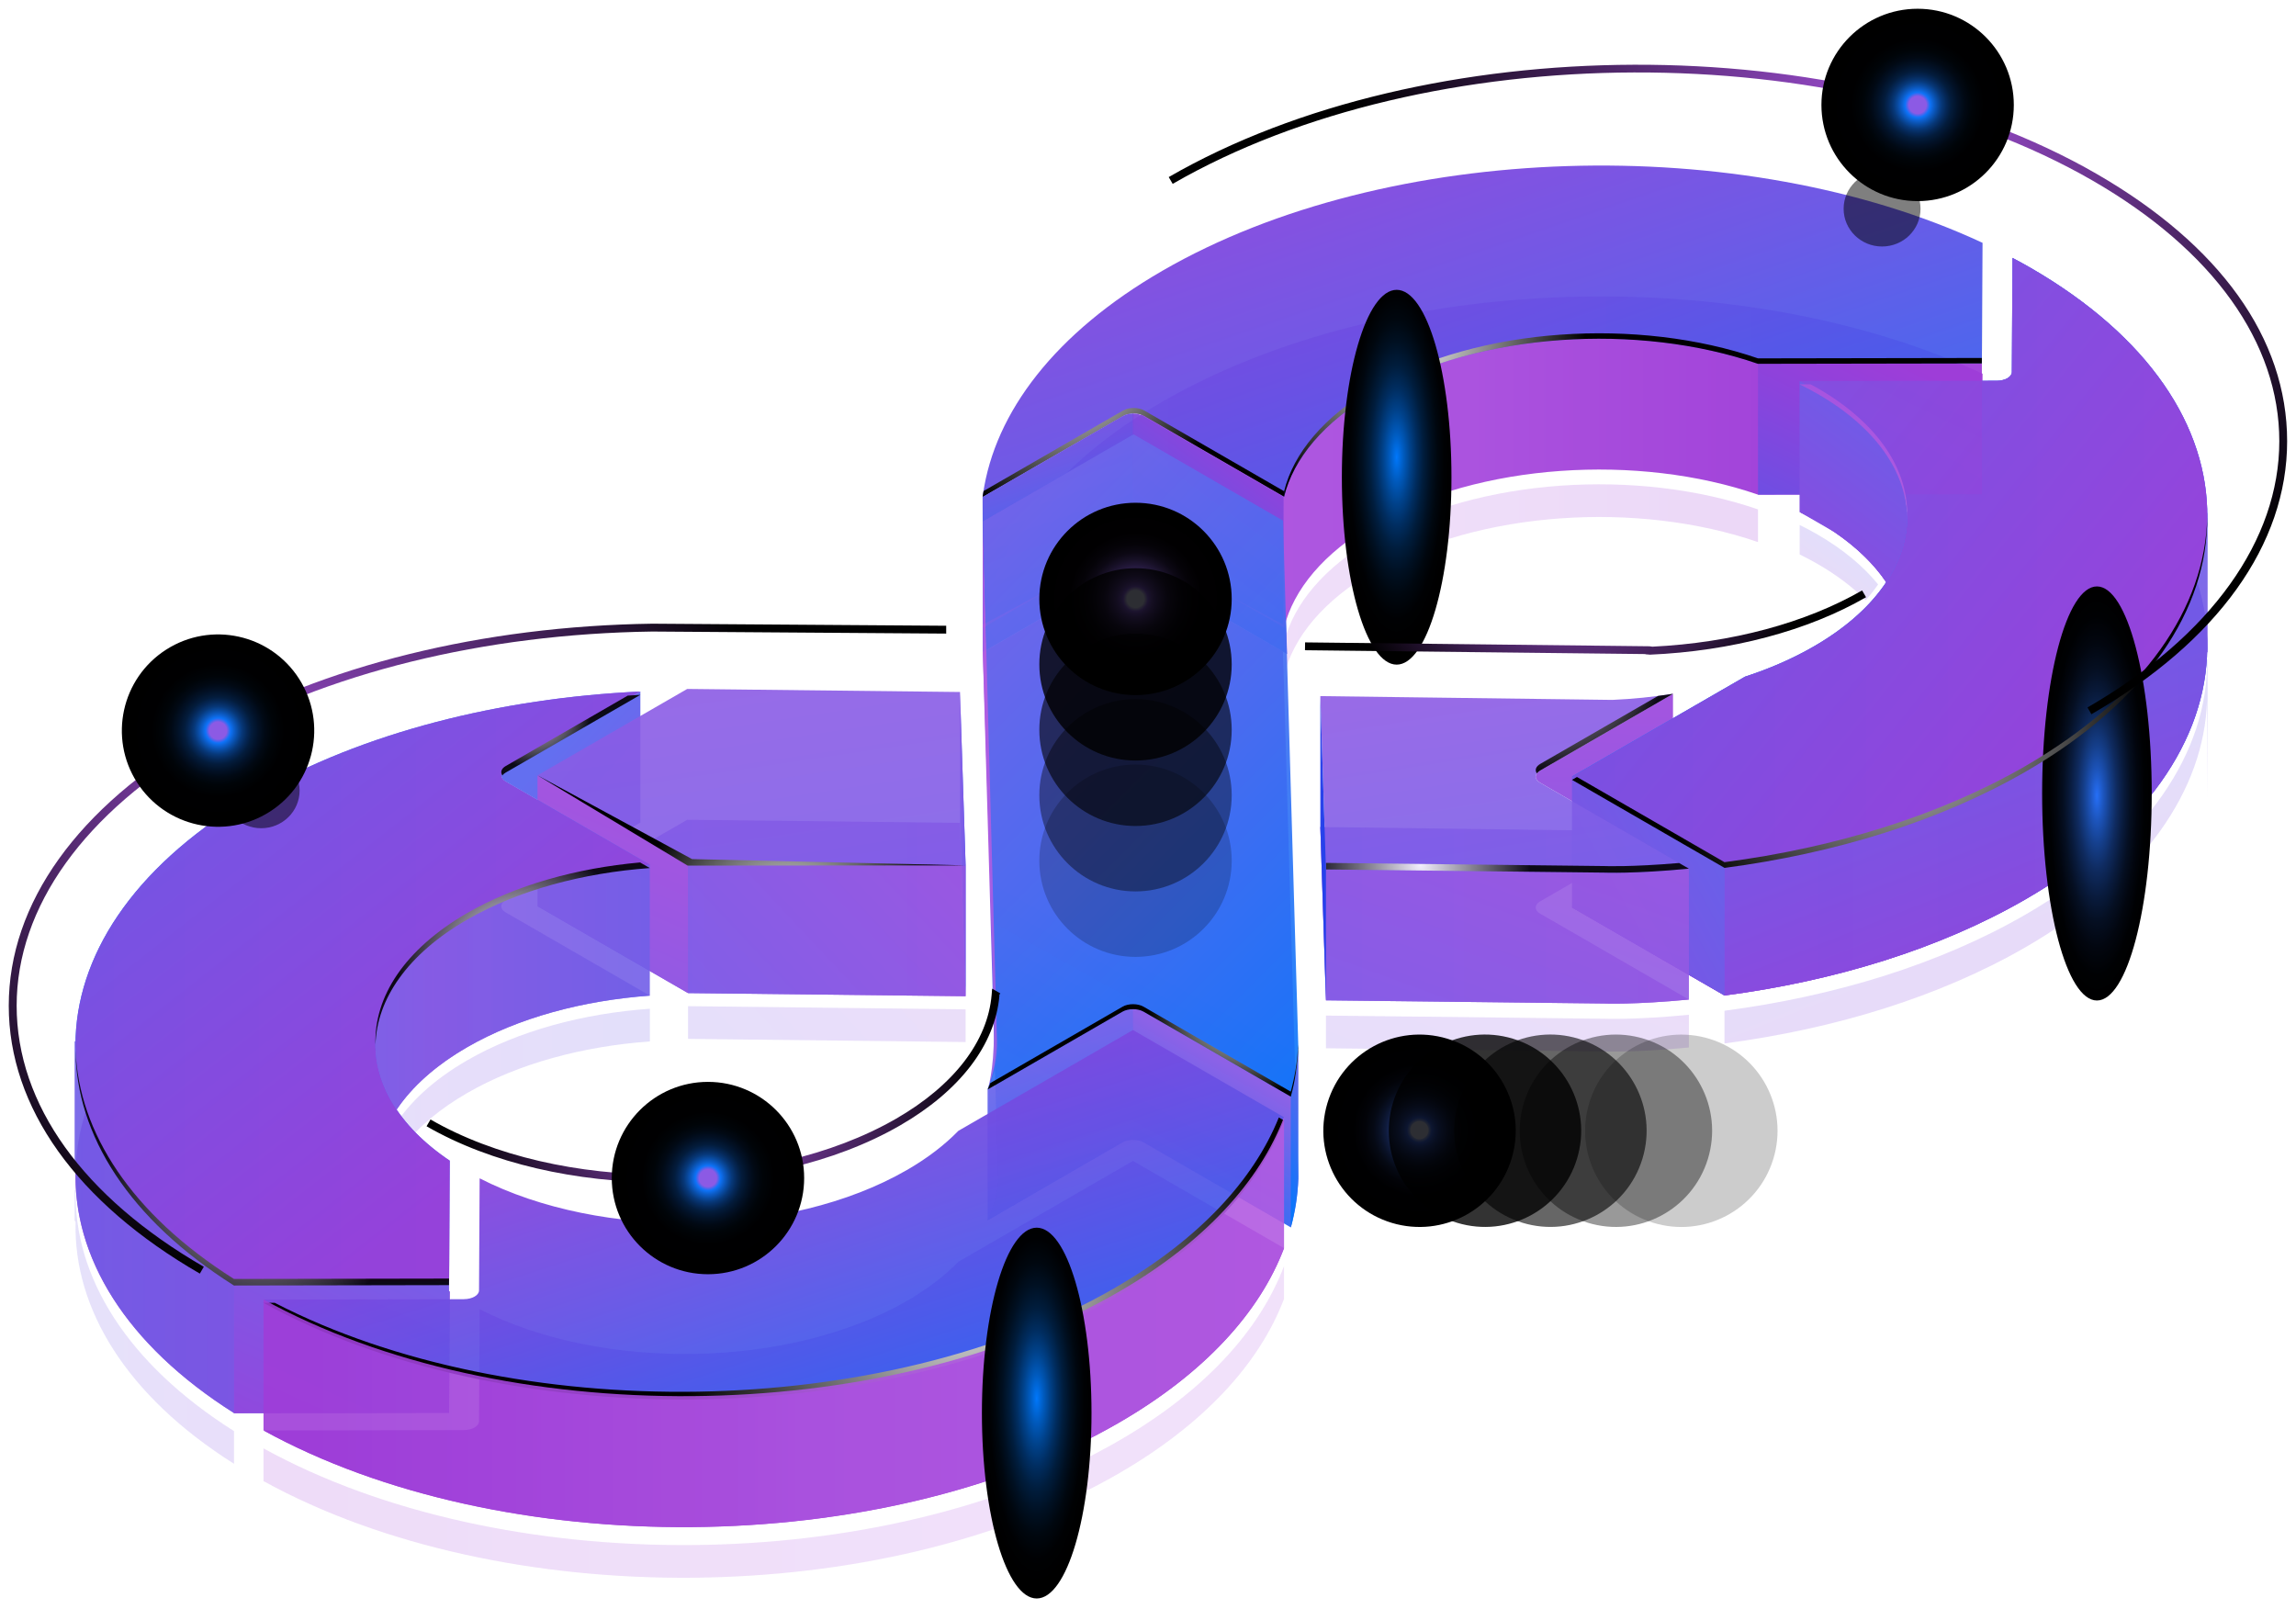 <svg width="1049" height="735" viewBox="0 0 1049 735" fill="none" xmlns="http://www.w3.org/2000/svg">
<g filter="url(#filter0_d_1_358)">
<path opacity="0.95" d="M517.88 194.448V254.249L588.035 294.836L586.154 233.867L517.88 194.448Z" fill="url(#paint0_linear_1_358)"/>
<path opacity="0.95" d="M517.88 194.448V254.249L448.997 293.998V234.222L517.88 194.448Z" fill="url(#paint1_linear_1_358)"/>
<path opacity="0.2" d="M172.116 546.341C168.43 522.807 182.207 498.485 213.471 480.44C236.882 466.92 266.418 459.067 296.919 456.881V471.825C266.443 474.036 236.882 481.864 213.471 495.384C188.816 509.616 175.039 527.763 172.116 546.315V546.341Z" fill="url(#paint2_linear_1_358)"/>
<path d="M605.802 453.043L603.234 373.851L736.629 375.579C745.958 375.172 755.261 374.232 764.361 372.783L703.662 407.83C700.968 409.381 700.968 411.897 703.637 413.422L771.63 452.687C746.695 455.076 733.096 454.492 733.096 454.492L605.802 453.043Z" fill="url(#paint3_linear_1_358)"/>
<path d="M703.637 353.621C700.968 352.07 700.993 349.58 703.662 348.029L764.361 312.982V372.783L750.584 380.738L703.637 353.621Z" fill="url(#paint4_linear_1_358)"/>
<path opacity="0.9" d="M231.061 407.271C228.366 408.822 228.366 411.338 231.035 412.862L296.919 450.883C266.443 453.094 236.882 460.922 213.471 474.442C160.373 505.093 157.653 553.914 205.49 586.115L205.185 641.443L106.944 641.621C7.075 578.567 10.481 480.034 116.831 418.657C165.863 390.37 228.544 374.766 292.598 371.741L231.086 407.246L231.061 407.271Z" fill="url(#paint5_linear_1_358)"/>
<path d="M718.201 410.575L797.252 364.956C808.487 361.296 819.086 356.696 828.669 351.156C884.97 318.65 885.733 266.194 830.372 234.248C827.728 232.723 824.983 231.3 822.187 229.902L912.295 229.749C914.176 229.749 915.904 229.292 917.15 228.58C918.395 227.869 919.158 226.877 919.183 225.785L919.463 173.608C922.234 175.082 924.979 176.556 927.648 178.107C1036.31 240.83 1035.27 343.48 925.335 406.941C886.089 429.585 838.226 444.224 787.924 450.832L718.227 410.601L718.201 410.575Z" fill="url(#paint6_linear_1_358)"/>
<path d="M313.975 370.547L438.601 371.97L441.168 451.163L314.356 449.739L245.575 410.042L313.975 370.547Z" fill="url(#paint7_linear_1_358)"/>
<path d="M522.786 245.837C520.117 244.287 515.771 244.312 513.102 245.837L448.946 282.866C448.997 282.383 449.073 281.9 449.149 281.367C454.538 244.261 481.913 207.893 531.225 179.428C634.067 120.059 796.337 115.713 905.788 166.746L905.483 221.82L803.2 221.998C748.449 203.115 675.702 207.588 627.865 235.214C604.684 248.607 590.983 265.381 586.687 282.714L522.786 245.837Z" fill="url(#paint8_linear_1_358)"/>
<path d="M522.506 517.978C519.837 516.428 515.491 516.453 512.822 517.978L451.233 553.533C453.928 547.764 455.555 541.868 456.063 535.946L449.022 293.998L517.905 254.249L586.179 293.667L593.194 534.625C592.94 542.046 591.796 549.467 589.788 556.812L522.557 518.003L522.506 517.978Z" fill="url(#paint9_linear_1_358)"/>
<path d="M593.194 475.535V533.506L593.143 534.599C592.889 542.02 591.745 549.416 589.737 556.786V496.985C591.593 490.174 592.686 483.312 593.042 476.45L593.194 475.51V475.535Z" fill="url(#paint10_linear_1_358)"/>
<path opacity="0.9" d="M34.527 471.876C33.79 511.345 57.886 550.865 106.918 581.845L199.364 581.667C201.321 583.167 203.329 584.666 205.464 586.115L205.159 641.443L106.918 641.621C57.632 610.488 33.561 570.739 34.527 531.067L34.094 530.482V471.698L34.527 471.85V471.876Z" fill="url(#paint11_linear_1_358)"/>
<path opacity="0.95" d="M512.822 458.202C514.169 457.44 515.898 457.084 517.626 457.084V514.598L451.208 553.559V493.758L512.797 458.202H512.822Z" fill="url(#paint12_linear_1_358)"/>
<path d="M205.16 581.667V641.468L106.918 641.646V581.845L205.16 581.667Z" fill="url(#paint13_linear_1_358)"/>
<path d="M828.669 351.156C884.97 318.65 885.733 266.194 830.372 234.248C827.729 232.723 824.983 231.3 822.187 229.902L912.295 229.749C914.176 229.749 915.904 229.292 917.15 228.58C918.395 227.869 919.158 226.877 919.183 225.785L919.463 173.608C922.234 175.082 924.979 176.556 927.648 178.107C1036.31 240.83 1035.27 343.48 925.335 406.941C886.089 429.585 838.226 444.224 787.924 450.832L718.227 410.601L797.277 364.981C808.512 361.321 819.112 356.721 828.694 351.181L828.669 351.156Z" fill="url(#paint14_linear_1_358)"/>
<path d="M718.201 350.8L797.252 305.18C808.487 301.52 819.086 296.92 828.669 291.38C884.97 258.874 885.733 206.418 830.372 174.472C827.728 172.947 824.983 171.524 822.187 170.126L912.295 169.974C914.176 169.974 915.904 169.516 917.15 168.805C918.395 168.093 919.158 167.102 919.183 166.009L919.463 113.833C922.234 115.307 924.979 116.781 927.648 118.331C1036.31 181.055 1035.27 283.705 925.335 347.165C886.089 369.81 838.226 384.449 787.924 391.057L718.227 350.825L718.201 350.8Z" fill="#6F6CEE"/>
<path d="M211.972 649.372C213.853 649.372 215.581 648.915 216.827 648.203C218.072 647.491 218.835 646.5 218.86 645.407L219.14 594.171C274.857 622.661 360.618 621.365 414.276 590.41C423.757 584.946 431.611 578.897 437.864 572.467L517.626 526.416L586.662 566.266C575.58 595.544 550.365 623.449 510.916 646.221C403.168 708.436 229.409 709.58 120.39 649.575L211.997 649.397L211.972 649.372Z" fill="#9E3DD8"/>
<path d="M231.061 347.47L292.573 311.966V371.767L277.983 380.205L231.035 353.087C228.366 351.537 228.392 349.046 231.061 347.496V347.47Z" fill="url(#paint15_linear_1_358)"/>
<path d="M245.575 350.241V410.042L314.356 449.739V389.939L245.575 350.241Z" fill="url(#paint16_linear_1_358)"/>
<path d="M231.061 347.47C228.366 349.021 228.366 351.537 231.035 353.061L296.919 391.082C266.443 393.293 236.882 401.121 213.471 414.641C160.373 445.292 157.653 494.113 205.49 526.314L205.185 581.642L106.944 581.82C7.075 518.766 10.481 420.233 116.831 358.856C165.863 330.569 228.544 314.965 292.598 311.94L231.086 347.445L231.061 347.47Z" fill="url(#paint17_linear_1_358)"/>
<path d="M718.201 350.8L797.252 305.18C808.487 301.52 819.086 296.92 828.669 291.38C884.97 258.874 885.733 206.418 830.372 174.472C827.728 172.947 824.983 171.524 822.187 170.126L912.295 169.974C914.176 169.974 915.904 169.516 917.15 168.805C918.395 168.093 919.158 167.102 919.183 166.009L919.463 113.833C922.234 115.307 924.979 116.781 927.648 118.331C1036.31 181.055 1035.27 283.705 925.335 347.165C886.089 369.81 838.226 384.449 787.924 391.057L718.227 350.825L718.201 350.8Z" fill="url(#paint18_linear_1_358)"/>
<path opacity="0.9" d="M231.061 347.47C228.366 349.021 228.366 351.537 231.035 353.061L296.919 391.082C266.443 393.293 236.882 401.121 213.471 414.641C160.373 445.292 157.653 494.113 205.49 526.314L205.185 581.642L106.944 581.82C7.075 518.766 10.481 420.233 116.831 358.856C165.863 330.569 228.544 314.965 292.598 311.94L231.086 347.445L231.061 347.47Z" fill="url(#paint19_linear_1_358)"/>
<path opacity="0.9" d="M181.216 502.983C161.288 473.502 172.065 438.557 213.446 414.667C236.856 401.146 266.392 393.293 296.894 391.107V450.908C266.418 453.119 236.856 460.947 213.446 474.468C198.907 482.855 188.18 492.614 181.216 503.009V502.983Z" fill="url(#paint20_linear_1_358)"/>
<path d="M438.601 371.97L441.168 451.163V391.387L438.601 312.169V371.97Z" fill="url(#paint21_linear_1_358)"/>
<path opacity="0.9" d="M313.975 310.771L438.601 312.169L441.168 391.387L314.356 389.938L245.575 350.241L313.975 310.771Z" fill="url(#paint22_linear_1_358)"/>
<path opacity="0.9" d="M314.356 389.938V449.739L441.168 451.162V391.387L314.356 389.938Z" fill="url(#paint23_linear_1_358)"/>
<path opacity="0.2" d="M441.168 457.161V472.104L314.356 470.656V455.712L441.168 457.161Z" fill="url(#paint24_linear_1_358)"/>
<path opacity="0.9" d="M770.004 380.687L787.924 391.031C838.226 384.423 886.089 369.81 925.335 347.14C981.179 314.914 1008.86 272.573 1008.4 230.486L1008.63 230.283V293.82L1008.35 294.125C1007.11 334.941 979.45 375.681 925.309 406.941C886.064 429.585 838.201 444.224 787.898 450.832L718.202 410.601L769.979 380.713L770.004 380.687Z" fill="url(#paint25_linear_1_358)"/>
<path opacity="0.95" d="M803.2 162.248V222.023L905.483 221.845V162.044L803.2 162.248Z" fill="url(#paint26_linear_1_358)"/>
<path opacity="0.9" d="M718.201 350.8L797.252 305.18C808.487 301.52 819.086 296.92 828.669 291.38C884.97 258.874 885.733 206.418 830.372 174.472C827.728 172.947 824.983 171.524 822.187 170.126L912.295 169.974C914.176 169.974 915.904 169.516 917.15 168.805C918.395 168.093 919.158 167.102 919.183 166.009L919.463 113.833C922.234 115.307 924.979 116.781 927.648 118.331C1036.31 181.055 1035.27 283.705 925.335 347.165C886.089 369.81 838.226 384.449 787.924 391.057L718.227 350.825L718.201 350.8Z" fill="url(#paint27_linear_1_358)"/>
<path d="M866.288 253.944C865.017 256.638 863.492 259.332 861.738 261.975C856.197 253.766 848.266 246.015 837.972 239.026L822.187 229.902V170.101C824.983 171.473 827.729 172.896 830.372 174.447C867.381 195.821 879.277 226.344 866.288 253.944Z" fill="url(#paint28_linear_1_358)"/>
<path d="M787.923 450.832V391.031L718.201 350.8V410.575L787.923 450.832Z" fill="url(#paint29_linear_1_358)"/>
<path opacity="0.9" d="M605.802 393.242L733.096 394.691C733.096 394.691 746.695 395.275 771.63 392.886V452.687C746.695 455.076 733.096 454.492 733.096 454.492L605.802 453.043L603.234 373.851H605.166L605.802 393.268V393.242Z" fill="url(#paint30_linear_1_358)"/>
<path opacity="0.2" d="M787.924 457.796C838.226 451.188 886.089 436.575 925.335 413.905C981.179 381.679 1008.86 339.338 1008.4 297.251L1008.63 297.048V360.584L1008.35 316.032C1007.11 356.849 979.45 397.588 925.309 428.848C886.064 451.493 838.201 466.132 787.898 472.74V457.796H787.924Z" fill="url(#paint31_linear_1_358)"/>
<path opacity="0.2" d="M605.802 460.007L733.096 461.456C733.096 461.456 746.695 462.04 771.63 459.651V474.595C746.695 476.984 733.096 476.399 733.096 476.399L605.802 474.951V460.007Z" fill="url(#paint32_linear_1_358)"/>
<path opacity="0.9" d="M605.802 393.242L603.234 314.05L736.629 315.778C745.958 315.371 755.261 314.431 764.361 312.982L703.662 348.029C700.968 349.58 700.968 352.096 703.637 353.621L771.63 392.886C746.695 395.275 733.096 394.691 733.096 394.691L605.802 393.242Z" fill="url(#paint33_linear_1_358)"/>
<g style="mix-blend-mode:color-dodge">
<path opacity="0.9" d="M702.162 349.325C701.146 347.902 701.654 346.199 703.687 345.03L757.498 313.974C759.811 313.669 762.099 313.338 764.412 312.982L703.713 348.029C703.052 348.411 702.544 348.868 702.188 349.351L702.162 349.325Z" fill="url(#paint34_radial_1_358)"/>
<path opacity="0.9" d="M605.802 390.243L733.096 391.692C733.096 391.692 745.068 392.2 767.157 390.294L771.63 392.886C746.695 395.275 733.096 394.691 733.096 394.691L605.802 393.242V390.243Z" fill="url(#paint35_radial_1_358)"/>
</g>
<path opacity="0.95" d="M522.786 186.036C520.117 184.486 515.771 184.511 513.102 186.036L448.946 223.065C448.997 222.582 449.073 222.099 449.149 221.566C454.538 184.46 481.913 148.092 531.225 119.627C634.067 60.258 796.337 55.912 905.788 106.945L905.483 162.019L803.2 162.197C748.449 143.314 675.702 147.787 627.865 175.413C604.684 188.806 590.983 205.58 586.687 222.913L522.786 186.036Z" fill="url(#paint36_linear_1_358)"/>
<path style="mix-blend-mode:color-dodge" d="M586.688 222.938L522.786 186.061C520.117 184.511 515.771 184.536 513.102 186.061L448.946 223.091C448.997 222.608 449.073 222.125 449.149 221.591C449.2 221.185 449.302 220.752 449.378 220.346L513.102 183.571C515.796 182.02 520.117 182.02 522.786 183.571L586.688 220.447V222.938Z" fill="url(#paint37_radial_1_358)"/>
<path style="mix-blend-mode:color-dodge" d="M586.688 220.448C590.983 203.115 604.684 186.341 627.865 172.947C675.702 145.322 748.449 140.874 803.2 159.732L905.483 159.554L905.763 106.971L905.458 162.044L803.175 162.222C748.424 143.339 675.677 147.812 627.84 175.438C604.658 188.832 590.958 205.605 586.662 222.938V220.448H586.688Z" fill="url(#paint38_radial_1_358)"/>
<path opacity="0.2" d="M586.688 289.448C590.983 272.116 604.684 255.342 627.865 241.948C675.702 214.322 748.449 209.875 803.2 228.733V243.677C748.449 224.793 675.702 229.266 627.865 256.892C604.684 270.286 590.983 287.06 586.688 304.392V289.448Z" fill="url(#paint39_linear_1_358)"/>
<path opacity="0.95" d="M211.972 589.571C213.853 589.571 215.581 589.114 216.827 588.402C218.072 587.691 218.835 586.699 218.86 585.607L219.14 534.37C274.857 562.86 360.618 561.564 414.276 530.609C423.757 525.145 431.611 519.096 437.864 512.666L517.626 466.615L586.662 506.465C575.58 535.743 550.365 563.648 510.916 586.42C403.168 648.635 229.409 649.779 120.39 589.775L211.997 589.597L211.972 589.571Z" fill="url(#paint40_linear_1_358)"/>
<path style="mix-blend-mode:color-dodge" d="M509.416 584.387C547.899 562.174 572.783 535.082 584.272 506.567L586.636 507.939C575.554 537.217 550.339 565.122 510.89 587.894C403.142 650.109 229.383 651.253 120.364 591.249H125.524C234.848 647.669 403.803 645.357 509.416 584.412V584.387Z" fill="url(#paint41_radial_1_358)"/>
<g opacity="0.9">
<path d="M510.916 586.369C550.365 563.598 575.554 535.718 586.662 506.414V566.215C575.58 595.493 550.365 623.398 510.916 646.17C403.168 708.385 229.409 709.529 120.39 649.525V589.724C229.409 649.753 403.168 648.584 510.916 586.369Z" fill="url(#paint42_linear_1_358)"/>
<path opacity="0.2" d="M34.527 539.885C33.79 579.355 57.886 618.874 106.918 649.855V664.799C57.632 633.666 33.561 593.917 34.527 554.245L34.095 553.66V539.708L34.527 539.86V539.885Z" fill="url(#paint43_linear_1_358)"/>
<path opacity="0.2" d="M510.916 654.404C550.365 631.633 575.554 603.753 586.662 574.449V589.393C575.58 618.671 550.365 646.576 510.916 669.348C403.168 731.563 229.409 732.707 120.39 672.703V657.759C229.409 717.789 403.168 716.62 510.916 654.404Z" fill="url(#paint44_linear_1_358)"/>
</g>
<path style="mix-blend-mode:color-dodge" d="M473.653 726.328C459.825 726.328 448.616 688.403 448.616 641.621C448.616 594.838 459.825 556.913 473.653 556.913C487.48 556.913 498.689 594.838 498.689 641.621C498.689 688.403 487.48 726.328 473.653 726.328Z" fill="url(#paint45_radial_1_358)"/>
<path style="mix-blend-mode:color-dodge" d="M638.109 299.665C624.281 299.665 613.072 261.331 613.072 214.043C613.072 166.755 624.281 128.421 638.109 128.421C651.936 128.421 663.146 166.755 663.146 214.043C663.146 261.331 651.936 299.665 638.109 299.665Z" fill="url(#paint46_radial_1_358)"/>
<path style="mix-blend-mode:color-dodge" d="M958.048 453.12C944.22 453.12 933.011 410.768 933.011 358.526C933.011 306.283 944.22 263.932 958.048 263.932C971.876 263.932 983.085 306.283 983.085 358.526C983.085 410.768 971.876 453.12 958.048 453.12Z" fill="url(#paint47_radial_1_358)"/>
<path style="mix-blend-mode:color-dodge" opacity="0.5" d="M842.318 91.391C842.318 100.896 850.173 108.623 859.882 108.623C869.592 108.623 877.446 100.922 877.446 91.391C877.446 81.861 869.592 74.16 859.882 74.16C850.173 74.16 842.318 81.861 842.318 91.391Z" fill="url(#paint48_radial_1_358)"/>
<path style="mix-blend-mode:color-dodge" opacity="0.5" d="M119.322 374.41C109.622 374.41 101.758 366.695 101.758 357.179C101.758 347.662 109.622 339.948 119.322 339.948C129.023 339.948 136.886 347.662 136.886 357.179C136.886 366.695 129.023 374.41 119.322 374.41Z" fill="url(#paint49_radial_1_358)"/>
<path style="mix-blend-mode:color-dodge" opacity="0.5" d="M326.633 575.009C316.933 575.009 309.069 567.294 309.069 557.777C309.069 548.261 316.933 540.546 326.633 540.546C336.334 540.546 344.197 548.261 344.197 557.777C344.197 567.294 336.334 575.009 326.633 575.009Z" fill="url(#paint50_radial_1_358)"/>
<path opacity="0.2" d="M830.398 240.22C842.166 247.031 851.368 254.757 858.078 263.017C856.401 265.457 854.494 267.846 852.41 270.21C846.487 264.288 839.167 258.722 830.423 253.665C827.78 252.14 825.034 250.716 822.238 249.319V235.874C825.034 237.247 827.78 238.67 830.423 240.22H830.398Z" fill="url(#paint51_linear_1_358)"/>
<path opacity="0.95" d="M513.076 186.061C514.398 185.299 516.151 184.943 517.88 184.943V244.541L449.124 281.367L448.92 223.065L513.076 186.036V186.061Z" fill="url(#paint52_linear_1_358)"/>
<path opacity="0.95" d="M522.303 186.061C520.981 185.299 519.227 184.943 517.499 184.943V244.541L586.255 281.367L586.458 223.065L522.303 186.036V186.061Z" fill="url(#paint53_linear_1_358)"/>
<path opacity="0.9" d="M871.372 232.418C870.914 211.857 857.315 191.475 830.398 175.946C827.754 174.421 825.009 172.998 822.213 171.6H827.144C828.237 172.159 829.355 172.719 830.398 173.329C858.459 189.518 872.058 210.968 871.372 232.418Z" fill="url(#paint54_linear_1_358)"/>
<path style="mix-blend-mode:color-dodge" d="M787.923 389.913C838.226 383.305 886.089 368.692 925.334 346.022C979.857 314.533 1007.56 273.412 1008.43 232.316C1008.73 274.301 981.026 316.49 925.334 348.639C886.089 371.284 838.226 385.923 787.923 392.531L718.227 352.299L720.489 351.003L787.923 389.938V389.913Z" fill="url(#paint55_radial_1_358)"/>
<path style="mix-blend-mode:color-dodge" d="M441.168 391.387L316.186 388.515L245.575 350.241L314.178 391.489L441.168 391.387Z" fill="url(#paint56_radial_1_358)"/>
<path opacity="0.95" d="M456.063 476.145C455.555 482.067 453.928 487.963 451.233 493.732C451.233 493.732 454.106 485.904 454.106 467.606C454.106 441.2 449.022 293.998 449.022 293.998V234.197L456.063 476.145Z" fill="url(#paint57_linear_1_358)"/>
<g style="mix-blend-mode:color-dodge">
<path opacity="0.9" d="M171.557 473.222C170.82 451.569 184.774 429.712 213.446 413.167C235.712 400.308 263.545 392.658 292.446 390.04L296.894 392.607C266.418 394.818 236.856 402.646 213.446 416.166C186.096 431.949 172.141 452.56 171.557 473.248V473.222Z" fill="url(#paint58_radial_1_358)"/>
<path opacity="0.9" d="M229.536 350.291C228.519 348.868 229.027 347.14 231.061 345.996L286.803 313.821C288.735 313.719 290.641 313.567 292.573 313.465L231.061 348.97C230.374 349.351 229.891 349.808 229.536 350.291Z" fill="url(#paint59_radial_1_358)"/>
<path opacity="0.9" d="M106.918 580.346L205.159 580.168L205.439 527.813L205.134 583.167L106.892 583.344C58.852 553.025 34.781 514.496 34.501 475.815C35.975 513.454 60.097 550.788 106.892 580.346H106.918Z" fill="url(#paint60_radial_1_358)"/>
</g>
<path opacity="0.9" d="M522.506 458.177C519.837 456.627 515.491 456.652 512.822 458.177L451.233 493.732C453.979 486.413 455.605 478.814 455.478 471.469L449.022 234.197L517.905 194.448L586.179 233.867L593.194 474.824C592.94 482.245 591.796 489.666 589.788 497.011L522.557 458.203L522.506 458.177Z" fill="url(#paint61_linear_1_358)"/>
<path style="mix-blend-mode:color-dodge" d="M512.822 455.966C515.516 454.416 519.837 454.416 522.506 455.966L589.738 494.774C591.669 487.658 592.788 480.466 593.093 473.299L593.144 474.849C592.889 482.27 591.746 489.666 589.738 497.036L522.506 458.228C519.837 456.678 515.491 456.703 512.822 458.228L451.234 493.783C451.691 492.792 452.072 491.801 452.479 490.835L512.822 455.991V455.966Z" fill="url(#paint62_radial_1_358)"/>
<path d="M603.235 314.025V373.826L605.802 453.043V393.242L603.235 314.025Z" fill="url(#paint63_linear_1_358)"/>
<path style="mix-blend-mode:color-dodge" d="M91.312 577.88L93.116 574.78C37.984 542.935 7.609 500.594 7.609 455.508C7.609 410.423 38.442 367.141 94.438 334.839C148.757 303.477 221.046 285.636 298.038 284.543L432.297 285.484V281.9L298.013 280.96C220.411 282.053 147.486 300.072 92.633 331.739C35.493 364.727 4 408.695 4 455.534C4 501.967 35.01 545.426 91.312 577.906V577.88Z" fill="url(#paint64_radial_1_358)"/>
<path style="mix-blend-mode:color-dodge" d="M955.506 322.335C1013.18 289.042 1044.95 244.744 1044.95 197.6C1044.95 150.455 1014.07 107.86 957.972 75.482C841.76 8.387 651.555 9.022 533.97 76.905L535.775 80.005C652.368 12.707 840.946 12.046 956.193 78.582C1011.12 110.3 1041.37 152.565 1041.37 197.6C1041.37 242.635 1010.26 286.602 953.727 319.235L955.532 322.335H955.506Z" fill="url(#paint65_radial_1_358)"/>
<path style="mix-blend-mode:color-dodge" d="M753.736 295.116C790.949 293.515 826.026 284.188 852.562 268.863L850.758 265.762C825.035 280.604 791.05 289.728 754.931 291.456L753.66 291.278L596.27 289.499L596.22 293.083L751.779 294.836V294.938L753.711 295.091L753.736 295.116Z" fill="url(#paint66_radial_1_358)"/>
<path style="mix-blend-mode:color-dodge" d="M302.436 536.226C341.783 536.226 381.181 527.559 411.226 510.201C438.601 494.393 454.716 473.324 456.623 450.832H456.445L457.004 449.867L453.293 447.706L453.064 450.527C451.259 471.799 435.78 491.903 409.446 507.101C350.603 541.055 255.158 541.233 196.696 507.482L194.891 510.582C224.503 527.661 263.419 536.226 302.436 536.226Z" fill="url(#paint67_radial_1_358)"/>
<path style="mix-blend-mode:screen" d="M876.125 87.884C851.853 87.884 832.177 68.211 832.177 43.942C832.177 19.674 851.853 0 876.125 0C900.397 0 920.073 19.674 920.073 43.942C920.073 68.211 900.397 87.884 876.125 87.884Z" fill="url(#paint68_radial_1_358)"/>
<path style="mix-blend-mode:screen" d="M518.796 313.593C494.524 313.593 474.847 293.919 474.847 269.651C474.847 245.382 494.524 225.708 518.796 225.708C543.067 225.708 562.744 245.382 562.744 269.651C562.744 293.919 543.067 313.593 518.796 313.593Z" fill="url(#paint69_radial_1_358)"/>
<path style="mix-blend-mode:screen" opacity="0.8" d="M518.796 343.48C494.524 343.48 474.847 323.807 474.847 299.538C474.847 275.27 494.524 255.596 518.796 255.596C543.067 255.596 562.744 275.27 562.744 299.538C562.744 323.807 543.067 343.48 518.796 343.48Z" fill="url(#paint70_radial_1_358)"/>
<path style="mix-blend-mode:screen" opacity="0.6" d="M518.796 373.394C494.524 373.394 474.847 353.72 474.847 329.452C474.847 305.183 494.524 285.51 518.796 285.51C543.067 285.51 562.744 305.183 562.744 329.452C562.744 353.72 543.067 373.394 518.796 373.394Z" fill="url(#paint71_radial_1_358)"/>
<path style="mix-blend-mode:screen" opacity="0.4" d="M518.796 403.281C494.524 403.281 474.847 383.608 474.847 359.339C474.847 335.071 494.524 315.397 518.796 315.397C543.067 315.397 562.744 335.071 562.744 359.339C562.744 383.608 543.067 403.281 518.796 403.281Z" fill="url(#paint72_radial_1_358)"/>
<path style="mix-blend-mode:screen" opacity="0.2" d="M518.796 433.195C494.524 433.195 474.847 413.521 474.847 389.252C474.847 364.984 494.524 345.31 518.796 345.31C543.067 345.31 562.744 364.984 562.744 389.252C562.744 413.521 543.067 433.195 518.796 433.195Z" fill="url(#paint73_radial_1_358)"/>
<path style="mix-blend-mode:screen" d="M635.952 554.736C612.7 547.774 599.495 523.284 606.458 500.036C613.421 476.787 637.914 463.584 661.166 470.545C684.418 477.507 697.623 501.997 690.66 525.246C683.698 548.495 659.204 561.698 635.952 554.736Z" fill="url(#paint74_radial_1_358)"/>
<path style="mix-blend-mode:screen" opacity="0.8" d="M665.754 554.69C642.52 547.672 629.375 523.149 636.394 499.918C643.413 476.686 667.939 463.543 691.174 470.561C714.409 477.58 727.554 502.102 720.534 525.334C713.515 548.565 688.989 561.709 665.754 554.69Z" fill="url(#paint75_radial_1_358)"/>
<path style="mix-blend-mode:screen" opacity="0.6" d="M695.543 554.655C672.325 547.579 659.24 523.025 666.316 499.811C673.393 476.596 697.951 463.513 721.168 470.588C744.386 477.663 757.471 502.218 750.395 525.432C743.318 548.646 718.76 561.73 695.543 554.655Z" fill="url(#paint76_radial_1_358)"/>
<path style="mix-blend-mode:screen" opacity="0.4" d="M725.367 554.637C702.167 547.505 689.142 522.918 696.275 499.721C703.408 476.524 727.997 463.501 751.197 470.633C774.398 477.765 787.423 502.351 780.29 525.548C773.157 548.745 748.567 561.768 725.367 554.637Z" fill="url(#paint77_radial_1_358)"/>
<path style="mix-blend-mode:screen" opacity="0.2" d="M755.152 554.621C731.969 547.432 719.004 522.814 726.194 499.635C733.383 476.455 758.005 463.492 781.188 470.681C804.37 477.869 817.335 502.487 810.146 525.667C802.956 548.846 778.335 561.809 755.152 554.621Z" fill="url(#paint78_radial_1_358)"/>
<path style="mix-blend-mode:screen" d="M62.606 353.497C49.522 333.057 55.488 305.881 75.931 292.799C96.375 279.716 123.554 285.681 136.638 306.122C149.722 326.562 143.757 353.738 123.313 366.82C102.87 379.903 75.69 373.938 62.606 353.497Z" fill="url(#paint79_radial_1_358)"/>
<path style="mix-blend-mode:screen" d="M323.456 578.185C299.184 578.185 279.508 558.512 279.508 534.243C279.508 509.975 299.184 490.301 323.456 490.301C347.728 490.301 367.404 509.975 367.404 534.243C367.404 558.512 347.728 578.185 323.456 578.185Z" fill="url(#paint80_radial_1_358)"/>
</g>
<defs>
<filter id="filter0_d_1_358" x="0" y="0" width="1048.95" height="734.328" filterUnits="userSpaceOnUse" color-interpolation-filters="sRGB">
<feFlood flood-opacity="0" result="BackgroundImageFix"/>
<feColorMatrix in="SourceAlpha" type="matrix" values="0 0 0 0 0 0 0 0 0 0 0 0 0 0 0 0 0 0 127 0" result="hardAlpha"/>
<feOffset dy="4"/>
<feGaussianBlur stdDeviation="2"/>
<feComposite in2="hardAlpha" operator="out"/>
<feColorMatrix type="matrix" values="0 0 0 0 0 0 0 0 0 0 0 0 0 0 0 0 0 0 0.25 0"/>
<feBlend mode="normal" in2="BackgroundImageFix" result="effect1_dropShadow_1_358"/>
<feBlend mode="normal" in="SourceGraphic" in2="effect1_dropShadow_1_358" result="shape"/>
</filter>
<linearGradient id="paint0_linear_1_358" x1="595.203" y1="202.174" x2="497.559" y2="300.34" gradientUnits="userSpaceOnUse">
<stop offset="0.04" stop-color="#7E3CDC"/>
<stop offset="0.2" stop-color="#6E43E0"/>
<stop offset="0.52" stop-color="#4656EA"/>
<stop offset="0.97" stop-color="#0574FB"/>
<stop offset="1" stop-color="#0077FD"/>
</linearGradient>
<linearGradient id="paint1_linear_1_358" x1="542.79" y1="205.809" x2="396.52" y2="300.497" gradientUnits="userSpaceOnUse">
<stop stop-color="#905BE5"/>
<stop offset="0.25" stop-color="#6F61EA"/>
<stop offset="0.81" stop-color="#1D71F8"/>
<stop offset="1" stop-color="#0077FD"/>
</linearGradient>
<linearGradient id="paint2_linear_1_358" x1="335.021" y1="501.611" x2="106.283" y2="501.611" gradientUnits="userSpaceOnUse">
<stop stop-color="#6960E9"/>
<stop offset="0.6" stop-color="#865BE5"/>
<stop offset="1" stop-color="#6D6CEE"/>
</linearGradient>
<linearGradient id="paint3_linear_1_358" x1="771.656" y1="413.65" x2="603.234" y2="413.65" gradientUnits="userSpaceOnUse">
<stop stop-color="#A355E0"/>
<stop offset="1" stop-color="#7B60E9"/>
</linearGradient>
<linearGradient id="paint4_linear_1_358" x1="734.469" y1="316.922" x2="729.234" y2="479.856" gradientUnits="userSpaceOnUse">
<stop stop-color="#A355E0"/>
<stop offset="1" stop-color="#7B60E9"/>
</linearGradient>
<linearGradient id="paint5_linear_1_358" x1="296.894" y1="506.694" x2="34.451" y2="506.694" gradientUnits="userSpaceOnUse">
<stop stop-color="#6960E9"/>
<stop offset="1" stop-color="#9E3DD8"/>
</linearGradient>
<linearGradient id="paint6_linear_1_358" x1="1008.45" y1="312.22" x2="718.201" y2="312.22" gradientUnits="userSpaceOnUse">
<stop stop-color="#6960E9"/>
<stop offset="1" stop-color="#9E3DD8"/>
</linearGradient>
<linearGradient id="paint7_linear_1_358" x1="441.168" y1="410.855" x2="245.575" y2="410.855" gradientUnits="userSpaceOnUse">
<stop stop-color="#A355E0"/>
<stop offset="1" stop-color="#7B60E9"/>
</linearGradient>
<linearGradient id="paint8_linear_1_358" x1="892.774" y1="207.181" x2="441.321" y2="207.181" gradientUnits="userSpaceOnUse">
<stop offset="0.04" stop-color="#9E3DD8"/>
<stop offset="0.37" stop-color="#A74CDC"/>
<stop offset="0.49" stop-color="#AB53DF"/>
<stop offset="0.99" stop-color="#B25CE1"/>
</linearGradient>
<linearGradient id="paint9_linear_1_358" x1="517.499" y1="428.747" x2="463.318" y2="526.295" gradientUnits="userSpaceOnUse">
<stop stop-color="#B15CE1"/>
<stop offset="0.21" stop-color="#9061E6"/>
<stop offset="0.68" stop-color="#3E6DF2"/>
<stop offset="1" stop-color="#0277FC"/>
</linearGradient>
<linearGradient id="paint10_linear_1_358" x1="621.51" y1="507.736" x2="580.206" y2="519.328" gradientUnits="userSpaceOnUse">
<stop stop-color="#B15CE1"/>
<stop offset="0.21" stop-color="#9061E6"/>
<stop offset="0.68" stop-color="#3E6DF2"/>
<stop offset="1" stop-color="#0277FC"/>
</linearGradient>
<linearGradient id="paint11_linear_1_358" x1="-19.207" y1="556.685" x2="433.568" y2="556.685" gradientUnits="userSpaceOnUse">
<stop stop-color="#6960E9"/>
<stop offset="1" stop-color="#9E3DD8"/>
</linearGradient>
<linearGradient id="paint12_linear_1_358" x1="450.776" y1="407.043" x2="514.408" y2="592.931" gradientUnits="userSpaceOnUse">
<stop stop-color="#B15CE1"/>
<stop offset="0.21" stop-color="#9061E6"/>
<stop offset="0.68" stop-color="#3E6DF2"/>
<stop offset="1" stop-color="#0277FC"/>
</linearGradient>
<linearGradient id="paint13_linear_1_358" x1="208.439" y1="495.181" x2="114.997" y2="702.956" gradientUnits="userSpaceOnUse">
<stop stop-color="#636FF0"/>
<stop offset="1" stop-color="#9E3DD8"/>
</linearGradient>
<linearGradient id="paint14_linear_1_358" x1="1008.45" y1="312.22" x2="718.201" y2="312.22" gradientUnits="userSpaceOnUse">
<stop stop-color="#6960E9"/>
<stop offset="1" stop-color="#9E3DD8"/>
</linearGradient>
<linearGradient id="paint15_linear_1_358" x1="259.885" y1="330.849" x2="387.697" y2="448.207" gradientUnits="userSpaceOnUse">
<stop stop-color="#636FF0"/>
<stop offset="1" stop-color="#9E3DD8"/>
</linearGradient>
<linearGradient id="paint16_linear_1_358" x1="291.709" y1="372.834" x2="229.677" y2="516.332" gradientUnits="userSpaceOnUse">
<stop stop-color="#A355E0"/>
<stop offset="1" stop-color="#7B60E9"/>
</linearGradient>
<linearGradient id="paint17_linear_1_358" x1="296.894" y1="446.893" x2="34.451" y2="446.893" gradientUnits="userSpaceOnUse">
<stop offset="0.04" stop-color="#5A70F1"/>
<stop offset="0.31" stop-color="#4A70F2"/>
<stop offset="0.83" stop-color="#2273F7"/>
<stop offset="1" stop-color="#1474F9"/>
</linearGradient>
<linearGradient id="paint18_linear_1_358" x1="1008.45" y1="252.419" x2="718.201" y2="252.419" gradientUnits="userSpaceOnUse">
<stop offset="0.04" stop-color="#5A70F1"/>
<stop offset="0.31" stop-color="#4A70F2"/>
<stop offset="0.83" stop-color="#2273F7"/>
<stop offset="1" stop-color="#1474F9"/>
</linearGradient>
<linearGradient id="paint19_linear_1_358" x1="14.014" y1="219.888" x2="243.477" y2="512.163" gradientUnits="userSpaceOnUse">
<stop stop-color="#6960E9"/>
<stop offset="1" stop-color="#9E3DD8"/>
</linearGradient>
<linearGradient id="paint20_linear_1_358" x1="335.021" y1="447.045" x2="106.283" y2="447.045" gradientUnits="userSpaceOnUse">
<stop stop-color="#6960E9"/>
<stop offset="0.6" stop-color="#865BE5"/>
<stop offset="1" stop-color="#6D6CEE"/>
</linearGradient>
<linearGradient id="paint21_linear_1_358" x1="441.168" y1="381.679" x2="438.601" y2="381.679" gradientUnits="userSpaceOnUse">
<stop offset="0.1" stop-color="#2641EB"/>
<stop offset="1" stop-color="#6F6CEE"/>
</linearGradient>
<linearGradient id="paint22_linear_1_358" x1="311.128" y1="123.77" x2="358.19" y2="439.169" gradientUnits="userSpaceOnUse">
<stop stop-color="#A355E0"/>
<stop offset="1" stop-color="#7B60E9"/>
</linearGradient>
<linearGradient id="paint23_linear_1_358" x1="466.459" y1="337.355" x2="309.496" y2="484.63" gradientUnits="userSpaceOnUse">
<stop stop-color="#A355E0"/>
<stop offset="1" stop-color="#7B60E9"/>
</linearGradient>
<linearGradient id="paint24_linear_1_358" x1="445.896" y1="399.977" x2="325.327" y2="513.115" gradientUnits="userSpaceOnUse">
<stop stop-color="#A355E0"/>
<stop offset="1" stop-color="#7B60E9"/>
</linearGradient>
<linearGradient id="paint25_linear_1_358" x1="850.758" y1="288.457" x2="934.465" y2="499.992" gradientUnits="userSpaceOnUse">
<stop stop-color="#6960E9"/>
<stop offset="1" stop-color="#9E3DD8"/>
</linearGradient>
<linearGradient id="paint26_linear_1_358" x1="873.786" y1="152.26" x2="771.145" y2="362.527" gradientUnits="userSpaceOnUse">
<stop offset="0.04" stop-color="#9E3DD8"/>
<stop offset="0.17" stop-color="#8E42DB"/>
<stop offset="0.44" stop-color="#6651E4"/>
<stop offset="0.81" stop-color="#2569F3"/>
<stop offset="1" stop-color="#0277FC"/>
</linearGradient>
<linearGradient id="paint27_linear_1_358" x1="629.619" y1="77.235" x2="965.967" y2="347.846" gradientUnits="userSpaceOnUse">
<stop stop-color="#6960E9"/>
<stop offset="1" stop-color="#9E3DD8"/>
</linearGradient>
<linearGradient id="paint28_linear_1_358" x1="872.261" y1="175.311" x2="783.339" y2="294.924" gradientUnits="userSpaceOnUse">
<stop stop-color="#6960E9"/>
<stop offset="1" stop-color="#9E3DD8"/>
</linearGradient>
<linearGradient id="paint29_linear_1_358" x1="786.703" y1="382.162" x2="620.758" y2="474.132" gradientUnits="userSpaceOnUse">
<stop stop-color="#6960E9"/>
<stop offset="1" stop-color="#9E3DD8"/>
</linearGradient>
<linearGradient id="paint30_linear_1_358" x1="719.65" y1="325.487" x2="640.415" y2="541.494" gradientUnits="userSpaceOnUse">
<stop stop-color="#A355E0"/>
<stop offset="1" stop-color="#7B60E9"/>
</linearGradient>
<linearGradient id="paint31_linear_1_358" x1="882.124" y1="344.141" x2="940.318" y2="491.171" gradientUnits="userSpaceOnUse">
<stop stop-color="#6960E9"/>
<stop offset="1" stop-color="#9E3DD8"/>
</linearGradient>
<linearGradient id="paint32_linear_1_358" x1="710.855" y1="406.941" x2="661.022" y2="542.889" gradientUnits="userSpaceOnUse">
<stop stop-color="#A355E0"/>
<stop offset="1" stop-color="#7B60E9"/>
</linearGradient>
<linearGradient id="paint33_linear_1_358" x1="660.426" y1="195.312" x2="692.546" y2="400.843" gradientUnits="userSpaceOnUse">
<stop stop-color="#A355E0"/>
<stop offset="1" stop-color="#7B60E9"/>
</linearGradient>
<radialGradient id="paint34_radial_1_358" cx="0" cy="0" r="1" gradientUnits="userSpaceOnUse" gradientTransform="translate(709.864 296.819) rotate(180) scale(50.989 50.982)">
<stop stop-color="white"/>
<stop offset="1"/>
</radialGradient>
<radialGradient id="paint35_radial_1_358" cx="0" cy="0" r="1" gradientUnits="userSpaceOnUse" gradientTransform="translate(648.962 391.311) rotate(180) scale(50.125 50.118)">
<stop stop-color="white"/>
<stop offset="1"/>
</radialGradient>
<linearGradient id="paint36_linear_1_358" x1="604.15" y1="-48.745" x2="755.122" y2="392.238" gradientUnits="userSpaceOnUse">
<stop offset="0.04" stop-color="#9E3DD8"/>
<stop offset="0.17" stop-color="#8E42DB"/>
<stop offset="0.44" stop-color="#6651E4"/>
<stop offset="0.81" stop-color="#2569F3"/>
<stop offset="1" stop-color="#0277FC"/>
</linearGradient>
<radialGradient id="paint37_radial_1_358" cx="0" cy="0" r="1" gradientUnits="userSpaceOnUse" gradientTransform="translate(486.616 160.291) rotate(180) scale(72.112 72.102)">
<stop stop-color="white"/>
<stop offset="1"/>
</radialGradient>
<radialGradient id="paint38_radial_1_358" cx="0" cy="0" r="1" gradientUnits="userSpaceOnUse" gradientTransform="translate(641.769 148.066) rotate(180) scale(82.609 82.598)">
<stop stop-color="white"/>
<stop offset="1"/>
</radialGradient>
<linearGradient id="paint39_linear_1_358" x1="797.049" y1="260.857" x2="583.078" y2="260.857" gradientUnits="userSpaceOnUse">
<stop offset="0.04" stop-color="#9E3DD8"/>
<stop offset="0.37" stop-color="#A74CDC"/>
<stop offset="0.49" stop-color="#AB53DF"/>
<stop offset="0.99" stop-color="#B25CE1"/>
</linearGradient>
<linearGradient id="paint40_linear_1_358" x1="315.45" y1="430.755" x2="412.091" y2="728.75" gradientUnits="userSpaceOnUse">
<stop offset="0.04" stop-color="#9E3DD8"/>
<stop offset="0.17" stop-color="#8E42DB"/>
<stop offset="0.44" stop-color="#6651E4"/>
<stop offset="0.81" stop-color="#2569F3"/>
<stop offset="1" stop-color="#0277FC"/>
</linearGradient>
<radialGradient id="paint41_radial_1_358" cx="0" cy="0" r="1" gradientUnits="userSpaceOnUse" gradientTransform="translate(440.964 576.203) rotate(180) scale(139.495 139.476)">
<stop stop-color="white"/>
<stop offset="1"/>
</radialGradient>
<linearGradient id="paint42_linear_1_358" x1="122.322" y1="600.068" x2="622.858" y2="600.068" gradientUnits="userSpaceOnUse">
<stop offset="0.04" stop-color="#9E3DD8"/>
<stop offset="0.37" stop-color="#A74CDC"/>
<stop offset="0.49" stop-color="#AB53DF"/>
<stop offset="0.99" stop-color="#B25CE1"/>
</linearGradient>
<linearGradient id="paint43_linear_1_358" x1="11.447" y1="602.279" x2="203.838" y2="602.279" gradientUnits="userSpaceOnUse">
<stop stop-color="#6960E9"/>
<stop offset="1" stop-color="#9E3DD8"/>
</linearGradient>
<linearGradient id="paint44_linear_1_358" x1="122.322" y1="645.662" x2="622.858" y2="645.662" gradientUnits="userSpaceOnUse">
<stop offset="0.04" stop-color="#9E3DD8"/>
<stop offset="0.37" stop-color="#A74CDC"/>
<stop offset="0.49" stop-color="#AB53DF"/>
<stop offset="0.99" stop-color="#B25CE1"/>
</linearGradient>
<radialGradient id="paint45_radial_1_358" cx="0" cy="0" r="1" gradientUnits="userSpaceOnUse" gradientTransform="translate(473.651 634.956) rotate(180) scale(25.028 84.457)">
<stop stop-color="#0079FE"/>
<stop offset="0.01" stop-color="#0075F6"/>
<stop offset="0.13" stop-color="#005ABD"/>
<stop offset="0.25" stop-color="#00428B"/>
<stop offset="0.37" stop-color="#002D60"/>
<stop offset="0.49" stop-color="#001D3D"/>
<stop offset="0.62" stop-color="#001022"/>
<stop offset="0.74" stop-color="#00070F"/>
<stop offset="0.87" stop-color="#000103"/>
<stop offset="1"/>
</radialGradient>
<radialGradient id="paint46_radial_1_358" cx="0" cy="0" r="1" gradientUnits="userSpaceOnUse" gradientTransform="translate(638.11 204.896) rotate(180) scale(25.028 85.239)">
<stop stop-color="#0079FE"/>
<stop offset="0.01" stop-color="#0075F6"/>
<stop offset="0.13" stop-color="#005ABD"/>
<stop offset="0.25" stop-color="#00428B"/>
<stop offset="0.37" stop-color="#002D60"/>
<stop offset="0.49" stop-color="#001D3D"/>
<stop offset="0.62" stop-color="#001022"/>
<stop offset="0.74" stop-color="#00070F"/>
<stop offset="0.87" stop-color="#000103"/>
<stop offset="1"/>
</radialGradient>
<radialGradient id="paint47_radial_1_358" cx="0" cy="0" r="1" gradientUnits="userSpaceOnUse" gradientTransform="translate(958.046 359.499) rotate(180) scale(25.028 94.623)">
<stop stop-color="#266FF6"/>
<stop offset="0.12" stop-color="#1D55BD"/>
<stop offset="0.24" stop-color="#153F8B"/>
<stop offset="0.36" stop-color="#0F2B60"/>
<stop offset="0.49" stop-color="#091B3D"/>
<stop offset="0.61" stop-color="#050F22"/>
<stop offset="0.74" stop-color="#02060F"/>
<stop offset="0.87" stop-color="#000103"/>
<stop offset="1"/>
</radialGradient>
<radialGradient id="paint48_radial_1_358" cx="0" cy="0" r="1" gradientUnits="userSpaceOnUse" gradientTransform="translate(859.87 14.66) rotate(180) scale(17.553 17.55)">
<stop stop-color="#266FF6"/>
<stop offset="0.12" stop-color="#1D55BD"/>
<stop offset="0.24" stop-color="#153F8B"/>
<stop offset="0.36" stop-color="#0F2B60"/>
<stop offset="0.49" stop-color="#091B3D"/>
<stop offset="0.61" stop-color="#050F22"/>
<stop offset="0.74" stop-color="#02060F"/>
<stop offset="0.87" stop-color="#000103"/>
<stop offset="1"/>
</radialGradient>
<radialGradient id="paint49_radial_1_358" cx="0" cy="0" r="1" gradientUnits="userSpaceOnUse" gradientTransform="translate(119.333 285.455) rotate(180) scale(17.553 17.55)">
<stop stop-color="#266FF6"/>
<stop offset="0.12" stop-color="#1D55BD"/>
<stop offset="0.24" stop-color="#153F8B"/>
<stop offset="0.36" stop-color="#0F2B60"/>
<stop offset="0.49" stop-color="#091B3D"/>
<stop offset="0.61" stop-color="#050F22"/>
<stop offset="0.74" stop-color="#02060F"/>
<stop offset="0.87" stop-color="#000103"/>
<stop offset="1"/>
</radialGradient>
<radialGradient id="paint50_radial_1_358" cx="0" cy="0" r="1" gradientUnits="userSpaceOnUse" gradientTransform="translate(326.64 489.814) rotate(180) scale(17.553 17.55)">
<stop stop-color="#266FF6"/>
<stop offset="0.12" stop-color="#1D55BD"/>
<stop offset="0.24" stop-color="#153F8B"/>
<stop offset="0.36" stop-color="#0F2B60"/>
<stop offset="0.49" stop-color="#091B3D"/>
<stop offset="0.61" stop-color="#050F22"/>
<stop offset="0.74" stop-color="#02060F"/>
<stop offset="0.87" stop-color="#000103"/>
<stop offset="1"/>
</radialGradient>
<linearGradient id="paint51_linear_1_358" x1="845.064" y1="242.838" x2="822.929" y2="272.602" gradientUnits="userSpaceOnUse">
<stop stop-color="#6960E9"/>
<stop offset="1" stop-color="#9E3DD8"/>
</linearGradient>
<linearGradient id="paint52_linear_1_358" x1="453.877" y1="146.694" x2="501.88" y2="286.835" gradientUnits="userSpaceOnUse">
<stop offset="0.04" stop-color="#9E3DD8"/>
<stop offset="0.17" stop-color="#8E42DB"/>
<stop offset="0.44" stop-color="#6651E4"/>
<stop offset="0.81" stop-color="#2569F3"/>
<stop offset="1" stop-color="#0277FC"/>
</linearGradient>
<linearGradient id="paint53_linear_1_358" x1="583.408" y1="190.077" x2="508.108" y2="293.042" gradientUnits="userSpaceOnUse">
<stop offset="0.04" stop-color="#9E3DD8"/>
<stop offset="0.17" stop-color="#8E42DB"/>
<stop offset="0.44" stop-color="#6651E4"/>
<stop offset="0.81" stop-color="#2569F3"/>
<stop offset="1" stop-color="#0277FC"/>
</linearGradient>
<linearGradient id="paint54_linear_1_358" x1="758.515" y1="127.658" x2="883.152" y2="227.936" gradientUnits="userSpaceOnUse">
<stop offset="0.04" stop-color="#9E3DD8"/>
<stop offset="0.37" stop-color="#A74CDC"/>
<stop offset="0.49" stop-color="#AB53DF"/>
<stop offset="0.99" stop-color="#B25CE1"/>
</linearGradient>
<radialGradient id="paint55_radial_1_358" cx="0" cy="0" r="1" gradientUnits="userSpaceOnUse" gradientTransform="translate(863.314 312.423) rotate(180) scale(117.204 117.187)">
<stop stop-color="white"/>
<stop offset="1"/>
</radialGradient>
<radialGradient id="paint56_radial_1_358" cx="0" cy="0" r="1" gradientUnits="userSpaceOnUse" gradientTransform="translate(360.313 419.699) rotate(180) scale(70.663 70.653)">
<stop stop-color="white"/>
<stop offset="1"/>
</radialGradient>
<linearGradient id="paint57_linear_1_358" x1="460.308" y1="362.389" x2="310.443" y2="385.929" gradientUnits="userSpaceOnUse">
<stop stop-color="#B15CE1"/>
<stop offset="0.21" stop-color="#9061E6"/>
<stop offset="0.68" stop-color="#3E6DF2"/>
<stop offset="1" stop-color="#0277FC"/>
</linearGradient>
<radialGradient id="paint58_radial_1_358" cx="0" cy="0" r="1" gradientUnits="userSpaceOnUse" gradientTransform="translate(234.213 431.644) rotate(180) scale(53.2 53.193)">
<stop stop-color="white"/>
<stop offset="1"/>
</radialGradient>
<radialGradient id="paint59_radial_1_358" cx="0" cy="0" r="1" gradientUnits="userSpaceOnUse" gradientTransform="translate(243.871 320.912) rotate(180) scale(25.977 25.974)">
<stop stop-color="white"/>
<stop offset="1"/>
</radialGradient>
<radialGradient id="paint60_radial_1_358" cx="0" cy="0" r="1" gradientUnits="userSpaceOnUse" gradientTransform="translate(120.008 529.567) rotate(180) scale(71.4 71.39)">
<stop stop-color="white"/>
<stop offset="1"/>
</radialGradient>
<linearGradient id="paint61_linear_1_358" x1="294.352" y1="139.502" x2="629.191" y2="474.387" gradientUnits="userSpaceOnUse">
<stop stop-color="#B15CE1"/>
<stop offset="0.21" stop-color="#9061E6"/>
<stop offset="0.68" stop-color="#3E6DF2"/>
<stop offset="1" stop-color="#0277FC"/>
</linearGradient>
<radialGradient id="paint62_radial_1_358" cx="0" cy="0" r="1" gradientUnits="userSpaceOnUse" gradientTransform="translate(567.598 454.543) rotate(180) scale(42.982 42.976)">
<stop stop-color="white"/>
<stop offset="1"/>
</radialGradient>
<linearGradient id="paint63_linear_1_358" x1="605.802" y1="383.534" x2="592.508" y2="383.534" gradientUnits="userSpaceOnUse">
<stop offset="0.1" stop-color="#2641EB"/>
<stop offset="1" stop-color="#6F6CEE"/>
</linearGradient>
<radialGradient id="paint64_radial_1_358" cx="0" cy="0" r="1" gradientUnits="userSpaceOnUse" gradientTransform="translate(139.911 369.124) rotate(180) scale(215.14 215.11)">
<stop stop-color="#A853DF"/>
<stop offset="0.23" stop-color="#8441B0"/>
<stop offset="0.74" stop-color="#2D163C"/>
<stop offset="1"/>
</radialGradient>
<radialGradient id="paint65_radial_1_358" cx="0" cy="0" r="1" gradientUnits="userSpaceOnUse" gradientTransform="translate(864.712 66.332) rotate(180) scale(248.082 248.048)">
<stop stop-color="#A853DF"/>
<stop offset="0.23" stop-color="#8441B0"/>
<stop offset="0.74" stop-color="#2D163C"/>
<stop offset="1"/>
</radialGradient>
<radialGradient id="paint66_radial_1_358" cx="0" cy="0" r="1" gradientUnits="userSpaceOnUse" gradientTransform="translate(719.447 239.585) rotate(180) scale(107.545 107.53)">
<stop stop-color="#A853DF"/>
<stop offset="0.23" stop-color="#8441B0"/>
<stop offset="0.74" stop-color="#2D163C"/>
<stop offset="1"/>
</radialGradient>
<radialGradient id="paint67_radial_1_358" cx="0" cy="0" r="1" gradientUnits="userSpaceOnUse" gradientTransform="translate(325.947 491.979) rotate(180) scale(120.305 120.288)">
<stop stop-color="#A853DF"/>
<stop offset="0.23" stop-color="#8441B0"/>
<stop offset="0.74" stop-color="#2D163C"/>
<stop offset="1"/>
</radialGradient>
<radialGradient id="paint68_radial_1_358" cx="0" cy="0" r="1" gradientUnits="userSpaceOnUse" gradientTransform="translate(876.125 43.942) rotate(180) scale(43.948 43.942)">
<stop offset="0.09" stop-color="#8C5AE4"/>
<stop offset="0.1" stop-color="#6C60E9"/>
<stop offset="0.13" stop-color="#0E73F8"/>
<stop offset="0.17" stop-color="#0C5DC9"/>
<stop offset="0.21" stop-color="#094A9F"/>
<stop offset="0.25" stop-color="#073879"/>
<stop offset="0.3" stop-color="#052858"/>
<stop offset="0.35" stop-color="#031C3C"/>
<stop offset="0.42" stop-color="#021126"/>
<stop offset="0.49" stop-color="#010914"/>
<stop offset="0.57" stop-color="#000408"/>
<stop offset="0.69" stop-color="#000001"/>
<stop offset="1"/>
</radialGradient>
<radialGradient id="paint69_radial_1_358" cx="0" cy="0" r="1" gradientUnits="userSpaceOnUse" gradientTransform="translate(518.796 269.651) rotate(180) scale(43.948 43.942)">
<stop offset="0.09" stop-color="#DFE4FF"/>
<stop offset="0.1" stop-color="#C8BFF8"/>
<stop offset="0.13" stop-color="#8D62E8"/>
<stop offset="0.15" stop-color="#7A55C9"/>
<stop offset="0.19" stop-color="#61439F"/>
<stop offset="0.24" stop-color="#493379"/>
<stop offset="0.29" stop-color="#352558"/>
<stop offset="0.34" stop-color="#24193C"/>
<stop offset="0.41" stop-color="#171026"/>
<stop offset="0.48" stop-color="#0C0814"/>
<stop offset="0.57" stop-color="#050308"/>
<stop offset="0.69" stop-color="#010001"/>
<stop offset="1"/>
</radialGradient>
<radialGradient id="paint70_radial_1_358" cx="0" cy="0" r="1" gradientUnits="userSpaceOnUse" gradientTransform="translate(1043.68 299.538) rotate(180) scale(1.271 1.271)">
<stop offset="0.09" stop-color="#DFE4FF"/>
<stop offset="0.1" stop-color="#C8BFF8"/>
<stop offset="0.13" stop-color="#8D62E8"/>
<stop offset="0.15" stop-color="#7A55C9"/>
<stop offset="0.19" stop-color="#61439F"/>
<stop offset="0.24" stop-color="#493379"/>
<stop offset="0.29" stop-color="#352558"/>
<stop offset="0.34" stop-color="#24193C"/>
<stop offset="0.41" stop-color="#171026"/>
<stop offset="0.48" stop-color="#0C0814"/>
<stop offset="0.57" stop-color="#050308"/>
<stop offset="0.69" stop-color="#010001"/>
<stop offset="1"/>
</radialGradient>
<radialGradient id="paint71_radial_1_358" cx="0" cy="0" r="1" gradientUnits="userSpaceOnUse" gradientTransform="translate(1043.68 329.452) rotate(180) scale(1.271 1.271)">
<stop offset="0.09" stop-color="#DFE4FF"/>
<stop offset="0.1" stop-color="#C8BFF8"/>
<stop offset="0.13" stop-color="#8D62E8"/>
<stop offset="0.15" stop-color="#7A55C9"/>
<stop offset="0.19" stop-color="#61439F"/>
<stop offset="0.24" stop-color="#493379"/>
<stop offset="0.29" stop-color="#352558"/>
<stop offset="0.34" stop-color="#24193C"/>
<stop offset="0.41" stop-color="#171026"/>
<stop offset="0.48" stop-color="#0C0814"/>
<stop offset="0.57" stop-color="#050308"/>
<stop offset="0.69" stop-color="#010001"/>
<stop offset="1"/>
</radialGradient>
<radialGradient id="paint72_radial_1_358" cx="0" cy="0" r="1" gradientUnits="userSpaceOnUse" gradientTransform="translate(1043.68 359.339) rotate(180) scale(1.271 1.271)">
<stop offset="0.09" stop-color="#DFE4FF"/>
<stop offset="0.1" stop-color="#C8BFF8"/>
<stop offset="0.13" stop-color="#8D62E8"/>
<stop offset="0.15" stop-color="#7A55C9"/>
<stop offset="0.19" stop-color="#61439F"/>
<stop offset="0.24" stop-color="#493379"/>
<stop offset="0.29" stop-color="#352558"/>
<stop offset="0.34" stop-color="#24193C"/>
<stop offset="0.41" stop-color="#171026"/>
<stop offset="0.48" stop-color="#0C0814"/>
<stop offset="0.57" stop-color="#050308"/>
<stop offset="0.69" stop-color="#010001"/>
<stop offset="1"/>
</radialGradient>
<radialGradient id="paint73_radial_1_358" cx="0" cy="0" r="1" gradientUnits="userSpaceOnUse" gradientTransform="translate(1043.68 389.252) rotate(180) scale(43.948 43.942)">
<stop offset="0.09" stop-color="#DFE4FF"/>
<stop offset="0.1" stop-color="#C8BFF8"/>
<stop offset="0.13" stop-color="#8D62E8"/>
<stop offset="0.15" stop-color="#7A55C9"/>
<stop offset="0.19" stop-color="#61439F"/>
<stop offset="0.24" stop-color="#493379"/>
<stop offset="0.29" stop-color="#352558"/>
<stop offset="0.34" stop-color="#24193C"/>
<stop offset="0.41" stop-color="#171026"/>
<stop offset="0.48" stop-color="#0C0814"/>
<stop offset="0.57" stop-color="#050308"/>
<stop offset="0.69" stop-color="#010001"/>
<stop offset="1"/>
</radialGradient>
<radialGradient id="paint74_radial_1_358" cx="0" cy="0" r="1" gradientUnits="userSpaceOnUse" gradientTransform="translate(648.492 512.357) rotate(90) scale(43.942 43.948)">
<stop offset="0.09" stop-color="#DFE4FF"/>
<stop offset="0.1" stop-color="#9DB3FA"/>
<stop offset="0.13" stop-color="#406EF5"/>
<stop offset="0.16" stop-color="#345AC9"/>
<stop offset="0.2" stop-color="#29479F"/>
<stop offset="0.25" stop-color="#1F3679"/>
<stop offset="0.3" stop-color="#172758"/>
<stop offset="0.35" stop-color="#0F1B3C"/>
<stop offset="0.41" stop-color="#091126"/>
<stop offset="0.48" stop-color="#050914"/>
<stop offset="0.57" stop-color="#020308"/>
<stop offset="0.69" stop-color="#000001"/>
<stop offset="1"/>
</radialGradient>
<radialGradient id="paint75_radial_1_358" cx="0" cy="0" r="1" gradientUnits="userSpaceOnUse" gradientTransform="translate(678.432 2009.3) rotate(90) scale(43.942 43.948)">
<stop offset="0.09" stop-color="#DFE4FF"/>
<stop offset="0.1" stop-color="#9DB3FA"/>
<stop offset="0.13" stop-color="#406EF5"/>
<stop offset="0.16" stop-color="#345AC9"/>
<stop offset="0.2" stop-color="#29479F"/>
<stop offset="0.25" stop-color="#1F3679"/>
<stop offset="0.3" stop-color="#172758"/>
<stop offset="0.35" stop-color="#0F1B3C"/>
<stop offset="0.41" stop-color="#091126"/>
<stop offset="0.48" stop-color="#050914"/>
<stop offset="0.57" stop-color="#020308"/>
<stop offset="0.69" stop-color="#000001"/>
<stop offset="1"/>
</radialGradient>
<radialGradient id="paint76_radial_1_358" cx="0" cy="0" r="1" gradientUnits="userSpaceOnUse" gradientTransform="translate(708.334 2009.37) rotate(90) scale(43.942 43.948)">
<stop offset="0.09" stop-color="#DFE4FF"/>
<stop offset="0.1" stop-color="#9DB3FA"/>
<stop offset="0.13" stop-color="#406EF5"/>
<stop offset="0.16" stop-color="#345AC9"/>
<stop offset="0.2" stop-color="#29479F"/>
<stop offset="0.25" stop-color="#1F3679"/>
<stop offset="0.3" stop-color="#172758"/>
<stop offset="0.35" stop-color="#0F1B3C"/>
<stop offset="0.41" stop-color="#091126"/>
<stop offset="0.48" stop-color="#050914"/>
<stop offset="0.57" stop-color="#020308"/>
<stop offset="0.69" stop-color="#000001"/>
<stop offset="1"/>
</radialGradient>
<radialGradient id="paint77_radial_1_358" cx="0" cy="0" r="1" gradientUnits="userSpaceOnUse" gradientTransform="translate(738.263 2009.47) rotate(90) scale(1.271 1.271)">
<stop offset="0.09" stop-color="#DFE4FF"/>
<stop offset="0.1" stop-color="#9DB3FA"/>
<stop offset="0.13" stop-color="#406EF5"/>
<stop offset="0.16" stop-color="#345AC9"/>
<stop offset="0.2" stop-color="#29479F"/>
<stop offset="0.25" stop-color="#1F3679"/>
<stop offset="0.3" stop-color="#172758"/>
<stop offset="0.35" stop-color="#0F1B3C"/>
<stop offset="0.41" stop-color="#091126"/>
<stop offset="0.48" stop-color="#050914"/>
<stop offset="0.57" stop-color="#020308"/>
<stop offset="0.69" stop-color="#000001"/>
<stop offset="1"/>
</radialGradient>
<radialGradient id="paint78_radial_1_358" cx="0" cy="0" r="1" gradientUnits="userSpaceOnUse" gradientTransform="translate(768.179 2009.64) rotate(90) scale(43.942 43.948)">
<stop offset="0.09" stop-color="#DFE4FF"/>
<stop offset="0.1" stop-color="#9DB3FA"/>
<stop offset="0.13" stop-color="#406EF5"/>
<stop offset="0.16" stop-color="#345AC9"/>
<stop offset="0.2" stop-color="#29479F"/>
<stop offset="0.25" stop-color="#1F3679"/>
<stop offset="0.3" stop-color="#172758"/>
<stop offset="0.35" stop-color="#0F1B3C"/>
<stop offset="0.41" stop-color="#091126"/>
<stop offset="0.48" stop-color="#050914"/>
<stop offset="0.57" stop-color="#020308"/>
<stop offset="0.69" stop-color="#000001"/>
<stop offset="1"/>
</radialGradient>
<radialGradient id="paint79_radial_1_358" cx="0" cy="0" r="1" gradientUnits="userSpaceOnUse" gradientTransform="translate(99.62 329.793) rotate(-180) scale(43.948 43.942)">
<stop offset="0.09" stop-color="#8C5AE4"/>
<stop offset="0.1" stop-color="#6C60E9"/>
<stop offset="0.13" stop-color="#0E73F8"/>
<stop offset="0.17" stop-color="#0C5DC9"/>
<stop offset="0.21" stop-color="#094A9F"/>
<stop offset="0.25" stop-color="#073879"/>
<stop offset="0.3" stop-color="#052858"/>
<stop offset="0.35" stop-color="#031C3C"/>
<stop offset="0.42" stop-color="#021126"/>
<stop offset="0.49" stop-color="#010914"/>
<stop offset="0.57" stop-color="#000408"/>
<stop offset="0.69" stop-color="#000001"/>
<stop offset="1"/>
</radialGradient>
<radialGradient id="paint80_radial_1_358" cx="0" cy="0" r="1" gradientUnits="userSpaceOnUse" gradientTransform="translate(323.456 534.243) rotate(180) scale(43.948 43.942)">
<stop offset="0.09" stop-color="#8C5AE4"/>
<stop offset="0.1" stop-color="#6C60E9"/>
<stop offset="0.13" stop-color="#0E73F8"/>
<stop offset="0.17" stop-color="#0C5DC9"/>
<stop offset="0.21" stop-color="#094A9F"/>
<stop offset="0.25" stop-color="#073879"/>
<stop offset="0.3" stop-color="#052858"/>
<stop offset="0.35" stop-color="#031C3C"/>
<stop offset="0.42" stop-color="#021126"/>
<stop offset="0.49" stop-color="#010914"/>
<stop offset="0.57" stop-color="#000408"/>
<stop offset="0.69" stop-color="#000001"/>
<stop offset="1"/>
</radialGradient>
</defs>
</svg>
